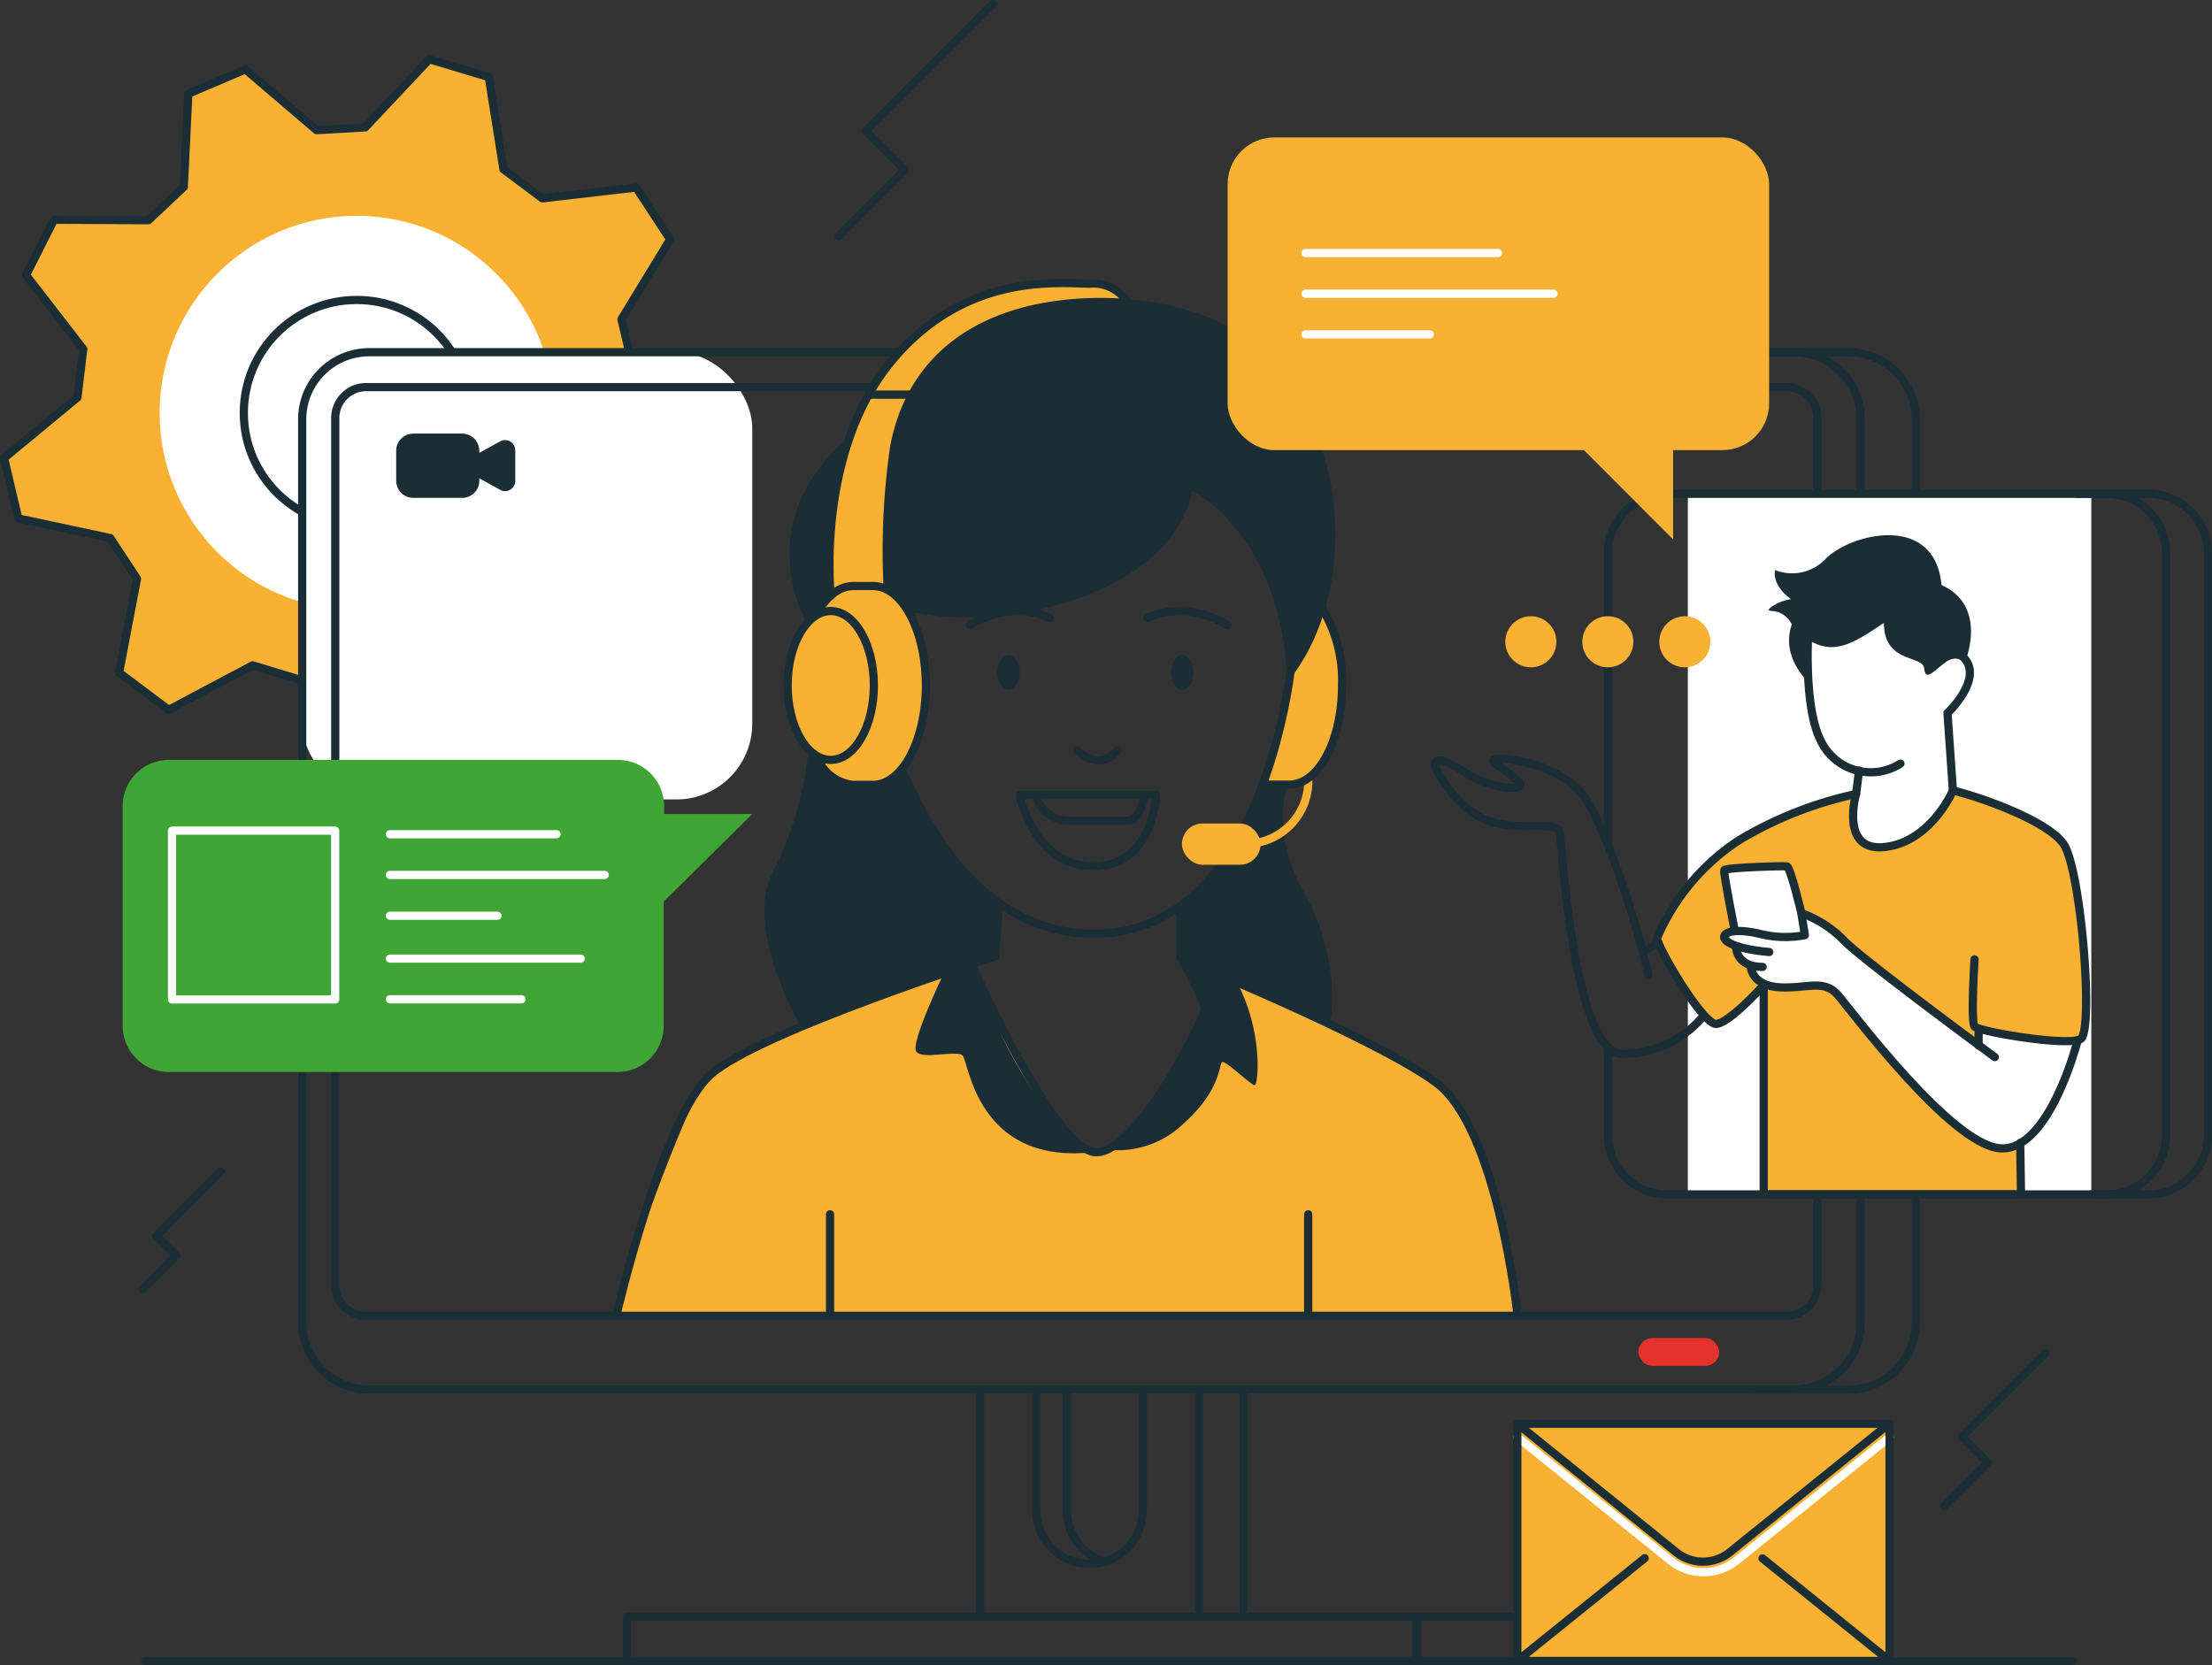 <?xml version="1.0" encoding="UTF-8"?> <svg xmlns="http://www.w3.org/2000/svg" viewBox="0 0 191.34 144.04"><rect x="0" y="0" width="191.34" height="144.04" fill="#333333" stroke="none"/><defs><style>.cls-1{fill:#f8b132;}.cls-2,.cls-5,.cls-6{fill:none;stroke-width:0.71px;}.cls-2{stroke:#1b2e35;}.cls-2,.cls-6{stroke-linecap:round;stroke-linejoin:round;}.cls-3{fill:#fff;}.cls-4{fill:#1b2e35;}.cls-5{stroke:#f8b132;stroke-miterlimit:10;}.cls-6{stroke:#fff;}.cls-7{fill:#3fa636;}.cls-8{fill:#e5332b;}</style></defs><g id="Слой_2" data-name="Слой 2"><g id="Слой_1-2" data-name="Слой 1"><path class="cls-1" d="M112.51,53.47l-3.21,15.3,1.61-.87s3.25.44,4.6-4.71,0-9.81-1.9-11.32S112.51,53.47,112.51,53.47Z"></path><polygon class="cls-1" points="27.39 11.26 31.59 11.02 37.14 5.12 42.28 6.67 43.55 14.64 46.92 17.16 55.03 16.22 57.97 20.71 53.76 27.62 54.72 31.72 61.6 36.23 60.96 41.56 53.23 44.13 51.34 47.88 53.77 55.78 49.86 59.45 42.22 56.43 38.35 58.09 35.21 65.73 29.85 66.02 25.88 58.78 21.85 57.56 14.59 61.41 10.3 58.19 11.85 50.07 9.54 46.55 1.58 44.85 0.35 39.63 6.7 34.38 7.2 30.2 2.25 23.8 4.67 19.01 12.84 19.05 15.9 16.17 16.29 8.11 21.23 6 27.39 11.26"></polygon><polygon class="cls-2" points="27.39 11.26 31.59 11.02 37.14 5.12 42.28 6.67 43.55 14.64 46.92 17.16 55.03 16.22 57.97 20.71 53.76 27.62 54.72 31.72 61.6 36.23 60.96 41.56 53.23 44.13 51.34 47.88 53.77 55.78 49.86 59.45 42.22 56.43 38.35 58.09 35.21 65.73 29.85 66.02 25.88 58.78 21.85 57.56 14.59 61.41 10.3 58.19 11.85 50.07 9.54 46.55 1.58 44.85 0.35 39.63 6.7 34.38 7.2 30.2 2.25 23.8 4.67 19.01 12.84 19.05 15.9 16.17 16.29 8.11 21.23 6 27.39 11.26"></polygon><circle class="cls-3" cx="30.86" cy="35.72" r="17.05"></circle><circle class="cls-2" cx="30.86" cy="35.72" r="9.77"></circle><rect class="cls-3" x="26.14" y="30.47" width="38.93" height="38.69" rx="6.56"></rect><path class="cls-1" d="M83.25,84.43l-1.61-.23s-19,6.08-21,9.76-8,19.74-7,19.85,77.47.2,77.66-.24-1.56-7.83-1.56-7.83-1.47-9.17-4.69-11.42-15-7.84-15-7.84-5.26-2.25-5.23-2.1-1.28,10.34-3.43,12.17-5.62,2.56-5.62,2.73-1.32.51-2.59-.47S83.25,84.43,83.25,84.43Z"></path><path class="cls-2" d="M75,30.47H31.94a5.8,5.8,0,0,0-5.8,5.79v78.15a5.8,5.8,0,0,0,5.8,5.8H155.16a5.8,5.8,0,0,0,5.79-5.8V36.26a5.79,5.79,0,0,0-5.79-5.79H75Z"></path><path class="cls-2" d="M70.52,33.49H31.67A2.67,2.67,0,0,0,29,36.16v75a2.68,2.68,0,0,0,2.68,2.67H154.52a2.68,2.68,0,0,0,2.68-2.67v-75a2.67,2.67,0,0,0-2.68-2.67h-84Z"></path><path class="cls-2" d="M151.7,120.22h8.22a5.79,5.79,0,0,0,5.79-5.79V36.27a5.79,5.79,0,0,0-5.79-5.79H151.7"></path><line class="cls-2" x1="84.78" y1="120.22" x2="84.78" y2="139.85"></line><line class="cls-2" x1="103.71" y1="120.22" x2="103.71" y2="139.85"></line><line class="cls-2" x1="107.57" y1="120.22" x2="107.57" y2="139.85"></line><path class="cls-2" d="M89.64,120.22v10.47a4.6,4.6,0,0,0,4.61,4.6h0a4.6,4.6,0,0,0,4.6-4.6V120.22"></path><path class="cls-2" d="M92.29,120.22v10.47a4.61,4.61,0,0,0,3.28,4.41"></path><rect class="cls-2" x="54.24" y="139.85" width="68.28" height="3.83" transform="translate(176.76 283.54) rotate(-180)"></rect><rect class="cls-2" x="122.52" y="139.85" width="15.59" height="3.83" transform="translate(260.63 283.54) rotate(-180)"></rect><rect class="cls-3" x="146" y="42.72" width="34.9" height="60.61"></rect><path class="cls-1" d="M70.22,50.16a7.72,7.72,0,0,1-1.1,4.78c-1.44,2-1.88,8.5,1.56,10.47,1.14,3.14,4.83,3.37,4.91,3.37s2-.49,3.48-4,1.22-8.44.24-10.39-2.46-3.26-2.46-5-.7-10.44,2.73-16.13,9.83-6.48,13-7,4.41.4,4.7,0-.53-1.67-3-1.72a26.25,26.25,0,0,0-9.66,1.08c-4.35,1.34-6,3.89-7.5,5.62a23.34,23.34,0,0,0-4,7.48C72.48,41,70.22,50.16,70.22,50.16Z"></path><path class="cls-2" d="M78.23,67c3.08,7.14,8.22,13.77,16.39,13.78,15.15,0,17.18-24.06,17.18-24.06"></path><path class="cls-2" d="M70.78,65.74a3.73,3.73,0,0,0,3,2.16h1.74c2.52,0,4.57-3.85,4.57-8.6s-2.05-8.6-4.57-8.6H73.81c-1.21,0-2.31.89-3.13,2.33"></path><ellipse class="cls-2" cx="71.86" cy="59.3" rx="3.73" ry="6.44"></ellipse><path class="cls-4" d="M103.13,42.45s7.93,4,8.19,16.62c5-6.06,5.81-16.62.87-25.2S94.76,24.74,88,26.73,78,33.32,77,38.6a63.09,63.09,0,0,0-.57,12.26,6,6,0,0,1,2.16,2C86.53,54.87,101.35,51.5,103.13,42.45Z"></path><path class="cls-2" d="M97.64,26.32a3.51,3.51,0,0,0-3.36-1.78c-2.54,0-10.84-1.1-17.29,6.86s-5.13,20.13-5.13,20.13"></path><path class="cls-4" d="M69.81,53.93s-5.22-8.61,3.72-16.22c-2,4.19-1.67,12-1.67,12s.39,1.48-.38,2.15A12.54,12.54,0,0,0,69.81,53.93Z"></path><path class="cls-4" d="M69.92,64.8a28.41,28.41,0,0,1-3,10.47c-2.7,5,2.33,13.49,2.33,13.49l16.84-6,.35-4.36a25.6,25.6,0,0,1-5.14-5.58A21,21,0,0,1,78,66.58S77.42,68,74.59,68,69.92,64.8,69.92,64.8Z"></path><path class="cls-2" d="M53.31,113.81s4-17.15,8.17-20.86S86.07,82.73,86.07,82.73l.35-4.36"></path><path class="cls-1" d="M156.07,79S170.6,90.54,171,90.29s0-1.31.65-1.14,8,1.51,8.55.51-.12-10-.52-12.49-.77-4.55-3.32-5.83-6.74-3.44-7.3-2.76-2.48,4.48-5.59,4.67-3.51-2.4-3.07-4.49a24.09,24.09,0,0,0-12,5.44c-4.54,3.84-5.33,6.5-5,7.12s3.84,7.43,5.11,7.26,4.23-3.4,4-3.52-1.56-.68-1.21-1.62c-1.75-1-1-1.58-1.18-1.7s-.89-.95-.28-1.23-.94-5-.52-5.3,4.86-.65,5.35-.27S156.07,79,156.07,79Z"></path><path class="cls-2" d="M102.14,78.64v4.29s16.71,6.8,22.06,10.71,7.07,20.17,7.07,20.17"></path><path class="cls-2" d="M83.85,83s7.34,16.74,11,16.68,9.36-11.67,9.36-12.42-2-4.33-2-4.33"></path><path class="cls-4" d="M81.64,84.2s-2.89,6-2.39,6.76,3.43-.14,4,.34,1.17,9.36,11.1,8.4c-6.14-4.16-9.81-15.08-9.81-15.08L83,81.56Z"></path><path class="cls-4" d="M95.69,99.45a8.2,8.2,0,0,0,6.71-2.27c3.34-3,3-5.21,3.34-5.3s2.47,2,2.79,2,.74-4.61-1.51-8.85c-4.77-1.85-4.65-1.63-4.65-1.63s1.92,3.12,1.79,3.9C103.69,90.15,99.93,96.09,95.69,99.45Z"></path><line class="cls-2" x1="75.14" y1="34.14" x2="79.19" y2="34.14"></line><path class="cls-4" d="M111.37,67.9s-1.58,4,1.47,9.37,2.53,11.5,2,11.23-12.67-5.09-12.67-6,0-3.93.54-4.41a30.83,30.83,0,0,0,4.4-5.23c1-1.75,1.94-4.91,2.22-5S111.37,67.9,111.37,67.9Z"></path><rect class="cls-1" x="102.24" y="71.24" width="6.8" height="3.57" rx="1.78"></rect><path class="cls-5" d="M107.66,73a5.43,5.43,0,0,0,5.5-5.71"></path><line class="cls-2" x1="71.8" y1="105.05" x2="71.8" y2="113.81"></line><line class="cls-2" x1="113.16" y1="105.05" x2="113.16" y2="113.81"></line><path class="cls-2" d="M88.2,68.78H100s-.2,6.16-5.41,6.16S88.2,68.78,88.2,68.78Z"></path><path class="cls-2" d="M89.71,69a2.82,2.82,0,0,0,2.73,2H97.6C98.66,71,99,68.78,99,68.78"></path><ellipse class="cls-4" cx="102.26" cy="58.18" rx="0.97" ry="1.5"></ellipse><ellipse class="cls-4" cx="87.24" cy="58.18" rx="0.97" ry="1.5"></ellipse><path class="cls-2" d="M90.81,53.48s-3-1.72-6.94.6"></path><path class="cls-2" d="M99.25,53.48s3-1.72,6.94.6"></path><path class="cls-2" d="M93.16,64.89s1.81,2,3.51,0"></path><path class="cls-1" d="M170.39,103.33l-17.83-.16s-.15-17.28-.08-17.61,3.26-.14,4.43-.32,2.41,1.32,4,3.3,6.7,8.36,9,9.63,4,1.24,4.63.81.49,4,0,4.19A41.12,41.12,0,0,1,170.39,103.33Z"></path><path class="cls-2" d="M170.8,83s-.34,5.36,0,5.8,8,1.75,9.17,1.09S180,75.12,178.49,73s-7.64-4.18-9.56-4.61c0,0-1.88,4.4-5.85,4.88s-2.53-4.58-2.53-4.58a33.39,33.39,0,0,0-10.13,4,19.08,19.08,0,0,0-7.07,8.43c-.17.52,3.93,7.55,5.11,7.46s4.1-3.36,4.1-3.36v18.11h22.26l-.07-4.46"></path><path class="cls-2" d="M156.4,55.06s-.35,6.2,1.09,9a4.78,4.78,0,0,0,6.9,2"></path><line class="cls-2" x1="160.55" y1="68.72" x2="160.81" y2="66.66"></line><path class="cls-2" d="M167.69,57.11s1.45-1.06,2.25-.14c1.59,1.83-1.48,4.72-1.48,4.72l.47,6.73"></path><line class="cls-2" x1="171.15" y1="89.35" x2="171.15" y2="90.45"></line><path class="cls-2" d="M172.55,91.45s-11.77-8.66-13.12-10.16A9.6,9.6,0,0,0,155.82,79l.3,1.9a9,9,0,0,1-4-.14c-2.54-.55-3.15.08-2.94.44.52.91,3.86,1.16,3.86,1.16"></path><path class="cls-2" d="M150.2,82.12s.09,1.53,2.27,1.53"></path><path class="cls-2" d="M151.44,83.65s.09,1.61,2.44,1.76,3.87-.75,5.09.66S168.74,99,173,99.34s6.71-9.3,6.71-9.3"></path><path class="cls-2" d="M147.21,88.06a9.17,9.17,0,0,1-6.91,3.12c-4.21-.19-5.18-18-5.37-19.12s-3-.16-5.77-.92c-2.51-.7-4.11-3.13-4.79-4.37s.19-1.38,2.26,0,4.69,1.64,4.88,1.19-2.29-1.77-2.33-2.18,6,0,8.15,3.57,4.81,12.59,5.26,15"></path><line class="cls-2" x1="143.35" y1="81.56" x2="142.14" y2="82.42"></line><path class="cls-4" d="M156.36,58.93S154,56.8,155,54c-.88-1.48-2-1-2-1.23s1.1-.85,1.93-.93c-1.76-1.3-1.38-2.52-1.38-2.52A4,4,0,0,0,158,48.26c2.33-2.18,9.38-3.81,9.94,2.35C172,52.44,170,57.2,170,57.2a1.45,1.45,0,0,0-1.73.12c-1,.7-1.7,1.68-1.83.5s-3.48-.4-3.48-3.93c-2.47,1.65-4.2,2.83-6.38,1.55C156.37,57.4,156.36,58.93,156.36,58.93Z"></path><path class="cls-2" d="M150.06,80.51s-1-5-.91-5.23,5.12-.38,5.42-.33S155.82,79,155.82,79"></path><path class="cls-2" d="M139.08,73V47.87a5.15,5.15,0,0,1,5.15-5.15h38a5.15,5.15,0,0,1,5.14,5.15V98.18a5.14,5.14,0,0,1-5.14,5.15h-38a5.14,5.14,0,0,1-5.15-5.15v-7.6"></path><path class="cls-2" d="M179.66,42.72h6.18A5.16,5.16,0,0,1,191,47.87V98.18a5.15,5.15,0,0,1-5.15,5.15H180.9"></path><rect class="cls-1" x="106.19" y="11.89" width="46.84" height="27.05" rx="4.04"></rect><line class="cls-6" x1="112.93" y1="28.93" x2="123.68" y2="28.93"></line><line class="cls-6" x1="112.93" y1="25.41" x2="134.38" y2="25.41"></line><line class="cls-6" x1="112.93" y1="21.89" x2="129.58" y2="21.89"></line><polygon class="cls-1" points="134.86 36.79 144.73 46.67 144.73 37.16 134.86 36.79"></polygon><path class="cls-7" d="M65.07,70.42H57.45v-.68a4,4,0,0,0-4-4H14.66a4,4,0,0,0-4.05,4v19a4,4,0,0,0,4.05,4H53.41a4,4,0,0,0,4-4V78Z"></path><line class="cls-6" x1="33.73" y1="79.22" x2="43.03" y2="79.22"></line><line class="cls-6" x1="33.73" y1="75.69" x2="52.31" y2="75.69"></line><line class="cls-6" x1="33.73" y1="72.17" x2="48.14" y2="72.17"></line><line class="cls-6" x1="33.73" y1="86.45" x2="45.11" y2="86.45"></line><line class="cls-6" x1="33.73" y1="82.93" x2="50.23" y2="82.93"></line><rect class="cls-6" x="14.88" y="71.86" width="14.11" height="14.6"></rect><polyline class="cls-2" points="85.85 0.35 74.88 11.33 78.26 14.71 72.54 20.43"></polyline><polyline class="cls-2" points="176.95 117.03 169.7 124.28 171.93 126.52 168.15 130.3"></polyline><polyline class="cls-2" points="19.08 101.35 13.52 106.91 15.24 108.63 12.34 111.52"></polyline><path class="cls-4" d="M43.27,42.38l-1.81-1v.19A1.48,1.48,0,0,1,40,43.07H35.75a1.48,1.48,0,0,1-1.48-1.48V39a1.49,1.49,0,0,1,1.48-1.49H40A1.49,1.49,0,0,1,41.46,39v.18l1.81-1a.88.88,0,0,1,1.3.77v2.66A.88.88,0,0,1,43.27,42.38Z"></path><line class="cls-2" x1="179.29" y1="143.68" x2="12.56" y2="143.68"></line><rect class="cls-1" x="131.25" y="123.17" width="32.2" height="20.52"></rect><path class="cls-6" d="M131.25,124.31,144.49,135a4.56,4.56,0,0,0,5.73,0l13.23-10.67"></path><rect class="cls-2" x="131.25" y="123.17" width="32.2" height="20.52"></rect><path class="cls-2" d="M131.25,123.17,145,134.29a3.7,3.7,0,0,0,4.62,0l13.79-11.12"></path><line class="cls-2" x1="142.27" y1="134.8" x2="131.25" y2="143.68"></line><line class="cls-2" x1="163.45" y1="143.68" x2="152.46" y2="134.82"></line><circle class="cls-1" cx="132.42" cy="55.52" r="2.21"></circle><circle class="cls-1" cx="139.08" cy="55.52" r="2.21"></circle><circle class="cls-1" cx="145.74" cy="55.52" r="2.21"></circle><rect class="cls-8" x="141.72" y="115.76" width="6.99" height="2.4" rx="1.2"></rect><path class="cls-2" d="M114.15,52.28a12,12,0,0,1,1.94,7c0,4.75-2,8.6-4.58,8.6h-1.74"></path></g></g></svg> 